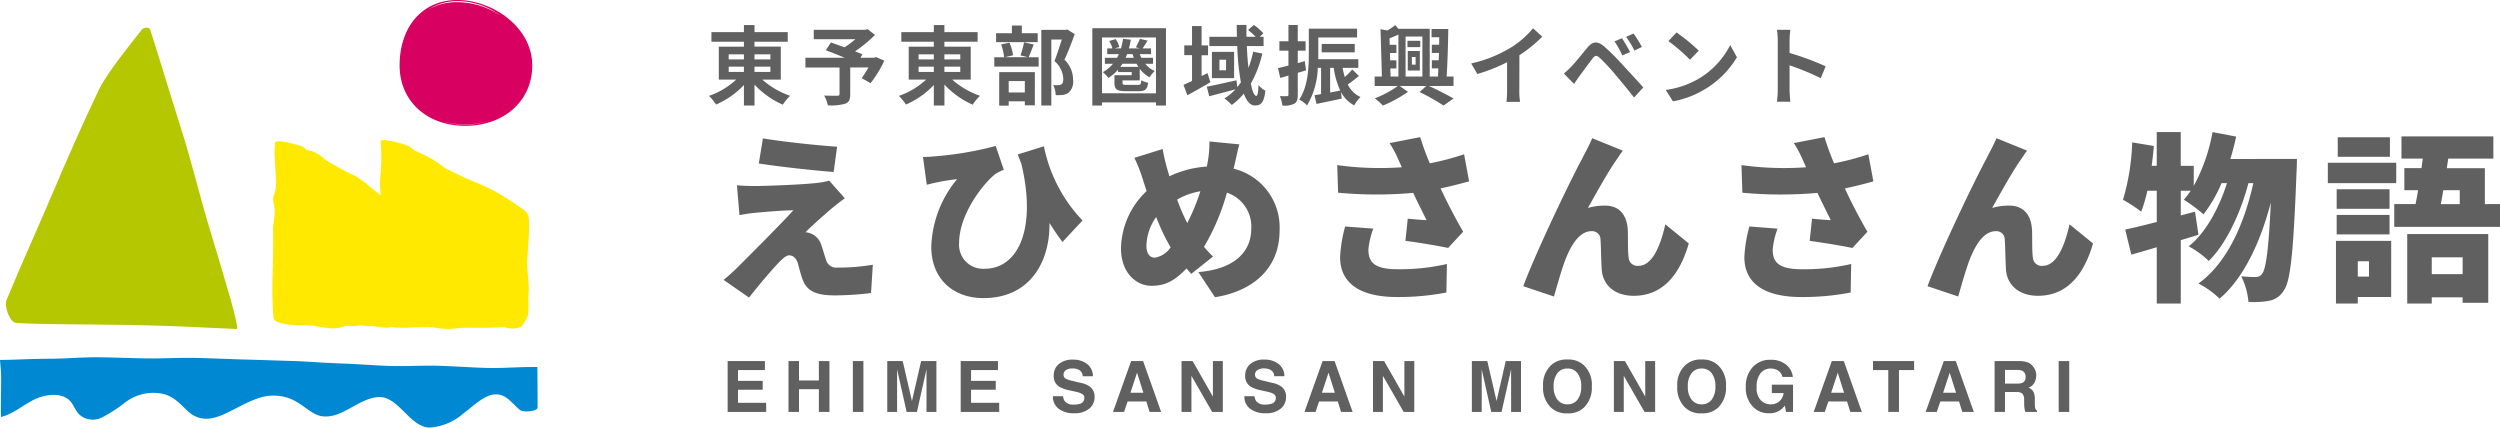 <svg xmlns="http://www.w3.org/2000/svg" width="318.603" height="54.489" viewBox="0 0 318.603 54.489"><g transform="translate(1204 -3312.504)"><g transform="translate(-1242.981 -734.214)"><g transform="translate(38.975 4046.718)"><path d="M374.645,260.148c-4.406,0-7.361,3.334-7.361,8.352,0,4.506,3.451,7.685,8.375,7.685s8.53-3.179,8.53-7.685c0-4.878-5.054-8.352-9.544-8.352m1.014,15.891a9.284,9.284,0,0,1-2.932-.47,9.956,9.956,0,0,0,2.932.437,9.749,9.749,0,0,0,2.918-.439,9.091,9.091,0,0,1-2.918.473m-1.014-15.616a7.335,7.335,0,0,0-3.7.937,6.8,6.8,0,0,1,3.7-1.067,9.213,9.213,0,0,1,5.532,1.862,10.015,10.015,0,0,0-5.532-1.731" transform="translate(-316.35 -260.148)" fill="#d80060"/><path d="M175.7,301.032c-1.214-4.017-2.313-8.578-3.629-12.727-1.653-5.211-3.063-9.958-3.945-12.63-.117-.355-.815-.313-1.047-.019-1.257,1.6-4.469,5.546-5.478,7.654-2.053,4.289-4.044,8.817-5.987,13.39-1.923,4.525-3.977,9.025-5.806,13.471-.307.746.433,2.83,1.238,2.885,2.963.2,8.585.166,14.061.252,6.34.1,12.495.467,14.08.526.244-.513-1.442-6.029-3.488-12.8" transform="translate(-148.983 -271.899)" fill="#b5c700"/><path d="M329.637,357.531c.183-1.611-.2-2.947-.149-4.539.051-1.534.262-3.026.226-4.566-.025-1.077.056-1.43-.748-2a32.042,32.042,0,0,0-3.86-2.46c-1.12-.579-2.3-1.043-3.458-1.54-.948-.407-1.714-.867-2.6-1.244a14.691,14.691,0,0,0-3.792-2.2c-.238-.181-.477-.361-.709-.55-.315-.25-3.736-1.235-3.744-.68a24.3,24.3,0,0,1,0,4.18,9.089,9.089,0,0,0,.046,2.668c-1.157-.769-2.1-1.779-3.307-2.466a31.922,31.922,0,0,1-3.8-2.068,5.282,5.282,0,0,0-1.537-1.027c-.289-.105-.594-.149-.888-.232,0-.046-.1-.146-.388-.343-.327-.222-3.512-1.1-3.57-.557-.206,1.939.176,3.708.1,5.614-.023.611-.3.945-.36,1.529a8.71,8.71,0,0,0,.2,1.274c.065.963-.224,1.831-.2,2.8.1,3.721-.294,7.5.07,11.189.072.73,3,.924,3.658.835a10.942,10.942,0,0,0,1.155.082h.28a13.684,13.684,0,0,0,1.691.282,4.325,4.325,0,0,0,2.4-.267,6.618,6.618,0,0,0,1.85-.055,9.113,9.113,0,0,0,1.714.091,7.234,7.234,0,0,0,1.3.189,3.346,3.346,0,0,0,1.04-.07q-1.066-.226-.364-.082.382.08.766.145a12.734,12.734,0,0,0,2.037-.012c.669-.013,1.606-.06,1.893-.064.789-.009,1.626.206,2.422.249,1.025.055,1.982-.173,3-.148,1.55.038,3.02.012,4.54-.084a3.052,3.052,0,0,0,2.132,0,5.029,5.029,0,0,0,.906-1.529,14.02,14.02,0,0,0,.029-2.345" transform="translate(-262.293 -319.726)" fill="#ffe900"/><path d="M214.926,458.783c-2.056-.041-4.27.17-6.353.117-2.057-.053-4.124-.213-6.205-.275-2.058-.061-4.134.087-6.216.021-2.058-.064-4.124-.248-6.2-.313-2.06-.064-4.127-.254-6.209-.316-2.061-.061-4.133-.139-6.214-.193-2.061-.054-4.131-.161-6.212-.2-2.062-.044-4.136.092-6.217.061-2.063-.031-4.134-.127-6.215-.143-2.064-.015-4.137.187-6.217.189-2.064,0-4.134.129-6.215.153l.132,1.569c.043,1.9-.051,3.8-.008,5.7,1.568-.377,2.821-1.539,4.273-2.24s3.613-.944,4.63.309c.4.5.6,1.115,1.04,1.579a2.568,2.568,0,0,0,2.993.37,17.65,17.65,0,0,0,2.859-1.85,5.89,5.89,0,0,1,4.782-1.129c1.906.4,2.807,2.119,3.97,2.758,1.6.879,3.093.26,4.83-.61,1.593-.8,3.3-1.8,4.974-1.9,3.6-.213,4.642,2.455,6.72,2.636,2.522.22,4.542-2.338,7.071-2.461,2.469-.119,3.921,3.72,6.387,3.889a7.2,7.2,0,0,0,4.394-1.8c1.408-1.055,2.678-2.363,4.056-2.43s2.024,1.014,3.162,1.988c.385.329,2.246.187,2.246-.32,0-1.615-.006-3.822-.033-5.154" transform="translate(-146.447 -412.01)" fill="#0089d2"/></g></g><path d="M2.86-4H4.8v.671H2.86Zm0-1.573H4.8v.649H2.86Zm5.313,0v.649H6.149v-.649Zm0,2.244H6.149V-4H8.173ZM9.5-2.354v-4.2H6.149v-.627h4.235V-8.4H6.149v-.9H4.8v.9H.66v1.221H4.8v.627H1.6v4.2H3.817A9.949,9.949,0,0,1,.352-.275a7.162,7.162,0,0,1,.9,1.1A10.734,10.734,0,0,0,4.8-1.661V.957H6.149V-1.716A10.9,10.9,0,0,0,9.757.847a5.761,5.761,0,0,1,.935-1.133A10.488,10.488,0,0,1,7.139-2.354ZM21.626-5.225l-.242.088H19.646l.264-.429c-.253-.121-.583-.242-.946-.385a18.136,18.136,0,0,0,2.541-2.09l-.935-.737-.3.077H13.7v1.2h5.313a11.45,11.45,0,0,1-1.4,1.034c-.616-.231-1.232-.44-1.727-.616l-.649.99c.7.264,1.595.616,2.409.957H12.639v1.243h4.345V-.517c0,.165-.066.209-.275.22s-1.034,0-1.683-.022A4.455,4.455,0,0,1,15.5.935a6.873,6.873,0,0,0,2.167-.2c.528-.187.682-.517.682-1.21V-3.894h2.321a13.9,13.9,0,0,1-.858,1.353l1.122.649a14.652,14.652,0,0,0,1.76-2.871ZM27.06-4H29v.671H27.06Zm0-1.573H29v.649H27.06Zm5.313,0v.649H30.349v-.649Zm0,2.244H30.349V-4h2.024Zm1.331.979v-4.2H30.349v-.627h4.235V-8.4H30.349v-.9H29v.9H24.86v1.221H29v.627H25.8v4.2h2.222A9.949,9.949,0,0,1,24.552-.275a7.162,7.162,0,0,1,.9,1.1A10.734,10.734,0,0,0,29-1.661V.957h1.353V-1.716A10.9,10.9,0,0,0,33.957.847a5.761,5.761,0,0,1,.935-1.133,10.488,10.488,0,0,1-3.553-2.068ZM42.24-8.261H40.216V-9.24H38.951v.979H36.938v1.133h5.3ZM40.6-2.167V-.715H38.544V-2.167ZM37.334.968h1.21V.418H40.6V.924h1.276V-3.3H37.334ZM40.5-7.1a11.518,11.518,0,0,1-.451,1.661l.935.231H38.06l1.034-.242a5.538,5.538,0,0,0-.451-1.606l-1.067.22A6.938,6.938,0,0,1,37.961-5.2H36.707v1.188h5.654V-5.2H41.085c.187-.418.407-1.023.649-1.628ZM46-8.745l-.2.055H42.7V.957h1.276V-7.458h1.331c-.264.836-.616,1.958-.935,2.739A3.159,3.159,0,0,1,45.5-2.475c0,.374-.066.627-.264.748a1.111,1.111,0,0,1-.407.088,4.157,4.157,0,0,1-.616-.022,3,3,0,0,1,.319,1.287,5.691,5.691,0,0,0,.88-.022,1.85,1.85,0,0,0,.748-.275A1.865,1.865,0,0,0,46.75-2.31a3.512,3.512,0,0,0-1.1-2.574c.44-.935.924-2.2,1.309-3.267Zm6.765,4.774c.1-.132.187-.264.275-.4h1.793c.077.132.154.264.242.4ZM54.329-5.6a3.433,3.433,0,0,0,.165.473H53.438a3.576,3.576,0,0,0,.2-.473Zm2.607,1.232v-.759H55.451a3.632,3.632,0,0,1-.209-.473h1.441v-.726H55.605c.187-.264.407-.627.638-.99l-.979-.231a8.706,8.706,0,0,1-.517,1.078l.517.143h-1.4a10.358,10.358,0,0,0,.242-1.111l-.99-.11a9.952,9.952,0,0,1-.264,1.221h-.814l.594-.176a2.818,2.818,0,0,0-.451-1.012l-.836.242a3.37,3.37,0,0,1,.418.946h-.66V-5.6h1.485c-.077.165-.154.319-.242.473H50.8v.759h1.034a4.411,4.411,0,0,1-1.3,1.067,4.093,4.093,0,0,1,.715.737,5.439,5.439,0,0,0,1.232-1.056v.308h1.738v.4h-2.2v.957c0,.847.308,1.078,1.441,1.078h1.672c.792,0,1.089-.231,1.177-1.078a2.729,2.729,0,0,1-.869-.319c-.033.528-.11.594-.429.594h-1.43c-.44,0-.528-.022-.528-.286v-.286h2.189V-3.729A3.842,3.842,0,0,0,56.5-2.64a3.715,3.715,0,0,1,.649-.8,3.262,3.262,0,0,1-1.2-.924Zm-6.5,3.762V-7.722H57.31V-.605ZM49.2-8.9V.957h1.232v-.4H57.31v.4h1.276V-8.9Zm14.674,5.72-.748.374V-5.456h.825V-6.71h-.825V-9.174H61.908V-6.71h-.99v1.243h.99v3.289c-.407.187-.781.363-1.089.5l.495,1.32c.9-.484,1.969-1.089,2.937-1.661ZM69.7-5.907a13.652,13.652,0,0,1-.6,2.057c-.1-.836-.165-1.771-.209-2.772h2.134V-7.81h-.484L71-8.25a6.959,6.959,0,0,0-1.21-1.067l-.737.638a10.323,10.323,0,0,1,.957.869H68.849c-.011-.506-.011-1,0-1.507H67.606c0,.506.011,1,.022,1.507H64.119v1.188h3.553A31.8,31.8,0,0,0,68.134-2c-.143.209-.3.407-.462.605l-.1-.869c-1.386.308-2.827.638-3.784.814L64.1-.231c.946-.242,2.178-.572,3.344-.88A7.221,7.221,0,0,1,66.033.055a5.754,5.754,0,0,1,.935.825,7.692,7.692,0,0,0,1.54-1.452c.341.935.8,1.518,1.419,1.518.825,0,1.144-.418,1.331-1.881a2.946,2.946,0,0,1-.88-.726c-.033.979-.121,1.386-.275,1.386-.264,0-.517-.594-.7-1.573a14.078,14.078,0,0,0,1.463-3.828ZM66.242-3.542H65.4V-4.884h.847Zm-1.8-2.343v3.344h2.827V-5.885ZM76.274-4.708l-.891.253V-6.039h1v-1.2h-1V-9.306H74.195v2.068H73.04v1.2h1.155v1.9c-.5.121-.957.242-1.331.319l.286,1.254c.319-.088.682-.187,1.045-.3V-.429c0,.143-.055.187-.187.187a8.672,8.672,0,0,1-.9-.011,5.34,5.34,0,0,1,.319,1.21A2.853,2.853,0,0,0,74.954.715c.33-.209.429-.539.429-1.144V-3.212c.352-.1.7-.209,1.056-.319Zm3.234.858h.462a10,10,0,0,0,.825,2.893c-.429.088-.869.176-1.287.253Zm2.816.209a10.958,10.958,0,0,1-.946.968A9.679,9.679,0,0,1,81.1-3.85h2v-1.1H77.99C78-5.181,78-5.412,78-5.621v-2.1H82.94V-8.844H76.791v3.223c0,1.738-.1,4.147-1.221,5.808a4.174,4.174,0,0,1,1,.748A10.013,10.013,0,0,0,77.935-3.85h.418V-.5c-.308.044-.583.1-.836.132L77.77.748c.935-.2,2.1-.429,3.212-.682l-.088-.825A4.031,4.031,0,0,0,82.577.935a4.527,4.527,0,0,1,.8-1.067,3.349,3.349,0,0,1-1.617-1.595c.451-.308.957-.715,1.419-1.089Zm.319-2.189V-6.9H78.43V-5.83Zm7.282.594H90.4v.979h-.473ZM89.4-3.509h1.54V-6H89.4Zm1.6-3.784H89.364v.8h1.628Zm-3.817,3.52h.77V-4.807h-.792l-.033-.935h.825V-6.787H87.1l-.022-.825c.363-.143.748-.3,1.133-.473v5.346h-1Zm4.081-4.07v5.1H89.122v-5.1Zm3.971,6.3v-1.2h-.88c.11-1.716.187-4.125.209-6.061H92.433v1.056h.979c0,.308-.011.638-.011.957h-.935v1.045h.913c-.011.319-.022.627-.033.935h-.88v1.034H93.3c-.022.363-.033.715-.055,1.034H92.2V-8.822H88.209l-.4-.473a8.761,8.761,0,0,1-1,.682l-.88-.165.176,6.039h-.924v1.2h2.959A13.224,13.224,0,0,1,85.206.033,12.287,12.287,0,0,1,86.24.957,16.91,16.91,0,0,0,89.43-.792L88.374-1.54h3.4L90.9-.77A27.593,27.593,0,0,1,93.962.957l1.276-.9c-.748-.429-2-1.078-3.135-1.595Zm8.393-3.916a17.973,17.973,0,0,0,2.915-2.365l-1.177-1.067A11.61,11.61,0,0,1,102.487-6.4a16.9,16.9,0,0,1-5.005,1.991l.792,1.342a21.507,21.507,0,0,0,3.784-1.5V-.957a12.319,12.319,0,0,1-.077,1.441h1.738a7.563,7.563,0,0,1-.1-1.441ZM116.7-7.623l-.957.4a10.369,10.369,0,0,1,1,1.793l.99-.429A17.553,17.553,0,0,0,116.7-7.623Zm1.474-.605-.946.429a11.509,11.509,0,0,1,1.056,1.749l.957-.462A16.011,16.011,0,0,0,118.173-8.228Zm-8.877,5.1,1.3,1.331c.187-.286.451-.682.7-1.023.451-.605,1.243-1.694,1.672-2.244.319-.4.506-.4.891-.066a24.025,24.025,0,0,1,2.024,2.178c.649.759,1.65,1.98,2.354,2.882l1.177-1.276c-.792-.913-1.969-2.167-2.706-2.97a28.628,28.628,0,0,0-2.244-2.233c-.9-.759-1.5-.682-2.156.1-.748.9-1.606,1.98-2.112,2.486C109.868-3.63,109.626-3.4,109.3-3.124ZM123.651-8.36l-1.034,1.1a22.871,22.871,0,0,1,2.75,2.376l1.122-1.155A23.1,23.1,0,0,0,123.651-8.36Zm-1.375,7.326L123.2.418a11.913,11.913,0,0,0,4.081-1.551,11.7,11.7,0,0,0,4.07-4.07l-.858-1.551a10.431,10.431,0,0,1-4,4.279A11.338,11.338,0,0,1,122.276-1.034Zm20.383-3.014a35.927,35.927,0,0,0-4.6-1.7V-7.37a11.965,11.965,0,0,1,.1-1.331h-1.716a7.671,7.671,0,0,1,.11,1.331v6.314a11.769,11.769,0,0,1-.11,1.529h1.716c-.044-.44-.1-1.21-.1-1.529V-4.169a31.773,31.773,0,0,1,3.971,1.639Z" transform="translate(-1113.994 3325)" fill="#606060"/><path d="M7.222-18.86l-.529,3.2c2.691.414,7.084.9,9.545,1.081l.437-3.22C14.214-17.963,9.821-18.423,7.222-18.86Zm10.442,7.636-2-2.254a8.079,8.079,0,0,1-1.38.276c-2,.253-7.084.414-8.05.414-.874,0-1.794-.046-2.323-.092l.322,3.8a20.33,20.33,0,0,1,2.047-.3c1.265-.115,3.358-.3,4.83-.322C9.131-7.544,5.359-3.8,4.025-2.461A23.415,23.415,0,0,1,2.208-.828L5.451,1.426C7.176-.759,8.441-2.185,9.2-2.99c.552-.575,1.012-.966,1.357-.966.391,0,.874.23,1.127,1.035.138.529.368,1.449.621,2.116C12.88.667,14.1,1.15,16.422,1.15A40.26,40.26,0,0,0,21,.851l.23-3.611a26.3,26.3,0,0,1-4.554.368,1.326,1.326,0,0,1-1.4-.966c-.184-.506-.368-1.219-.575-1.794a2.377,2.377,0,0,0-1.173-1.5A2.572,2.572,0,0,0,12.65-6.9c.368-.414,2.277-2.139,3.4-3.082C16.537-10.373,16.974-10.741,17.664-11.224ZM47.955-8.4a19.015,19.015,0,0,1-4.922-9.453L39.7-16.813c.161.414.3.8.46,1.2,1.978,8.28-.414,13.363-4.669,13.363A3.052,3.052,0,0,1,32.223-5.52c0-3.611,2.967-7.475,4.6-8.786a6.183,6.183,0,0,1,1.1-.552l-1.035-3.036a43.5,43.5,0,0,1-7.935,1.334,12.956,12.956,0,0,1-1.334.069l.483,3.542c.552-.138.9-.23,1.38-.322.759-.161,1.771-.322,2.484-.391a14.177,14.177,0,0,0-3.289,8.625c0,4.048,2.76,6.532,6.647,6.532,5.934,0,8.487-4.623,8.418-9.568q.828,1.311,1.656,2.415Zm9.2,4.738c-.69,0-1.058-.6-1.058-1.495a6.546,6.546,0,0,1,1.242-3.68,26.457,26.457,0,0,0,1.84,3.864A3,3,0,0,1,57.155-3.657Zm5.819-8.464A25.891,25.891,0,0,1,61.3-8.073a23.714,23.714,0,0,1-1.288-2.99A8.713,8.713,0,0,1,62.974-12.121ZM67.321-15.5c.161-.644.414-1.932.621-2.6l-3.818-.368a13.618,13.618,0,0,1-.184,2.415c-.046.253-.092.506-.138.782a13.173,13.173,0,0,0-4.784,1.242c-.115-.414-.23-.805-.345-1.2-.184-.69-.368-1.449-.506-2.277l-3.611,1.127a18.1,18.1,0,0,1,1.012,2.53c.184.575.368,1.15.552,1.7a10.305,10.305,0,0,0-3.266,7.291c0,3.105,1.909,4.784,3.887,4.784,1.679,0,2.875-.552,4.462-2.208l.6.69L64.584-3.8a14.988,14.988,0,0,1-1.15-1.242,27.943,27.943,0,0,0,2.921-6.9,4.551,4.551,0,0,1,3.1,4.623c0,2.461-1.587,5.06-6.739,5.5l2.116,3.2c4.669-.736,8.234-3.519,8.234-8.51A7.7,7.7,0,0,0,67.206-15Zm14.1,7.866a17.947,17.947,0,0,0-.644,3.887c0,3.358,2.53,5.106,7.291,5.106A32.261,32.261,0,0,0,94.323.782l.069-3.634a26.885,26.885,0,0,1-6.325.667c-3.128,0-3.68-1.058-3.68-2.53a10.248,10.248,0,0,1,.621-2.645Zm15.157-9.2a33.629,33.629,0,0,1-4.37,1.15,33.472,33.472,0,0,1-1.219-3.335l-3.91.759A14.023,14.023,0,0,1,88.3-15.939l.345.759a39.73,39.73,0,0,1-8.234-.276l.115,3.519a53.107,53.107,0,0,0,9.568.023c.6,1.288,1.219,2.484,1.7,3.473-.644-.023-1.679-.115-2.392-.184L89.1-5.8c1.817.23,4.071.621,5.451.9l1.909-2.07c-1.012-1.748-2.024-3.68-2.875-5.52,1.334-.276,2.576-.6,3.634-.9Zm20.24-.46-3.91-1.587c-.483,1.127-.989,1.978-1.288,2.622-1.2,2.162-5.819,11.707-7.5,16.238l3.91,1.311c.368-1.242,1.035-3.7,1.587-5.014.782-1.886,1.817-3.312,3.22-3.312a1.068,1.068,0,0,1,1.127,1.1c.069.736.069,2.645.161,3.818C114.241-.3,115.644,1.2,118.2,1.2c3.634,0,5.842-2.6,7.015-6.67l-2.99-2.438c-.69,3.059-1.771,5.29-3.427,5.29a1.115,1.115,0,0,1-1.242-1.012c-.138-.874-.069-2.737-.115-3.565-.115-1.955-1.1-3.1-2.921-3.1a7.666,7.666,0,0,0-2.162.3c1.081-1.909,2.553-4.6,3.726-6.256C116.334-16.606,116.564-17,116.817-17.3Zm16.123,9.66a17.947,17.947,0,0,0-.644,3.887c0,3.358,2.53,5.106,7.291,5.106a32.261,32.261,0,0,0,6.256-.575l.069-3.634a26.885,26.885,0,0,1-6.325.667c-3.128,0-3.68-1.058-3.68-2.53a10.248,10.248,0,0,1,.621-2.645Zm15.157-9.2a33.628,33.628,0,0,1-4.37,1.15,33.474,33.474,0,0,1-1.219-3.335l-3.91.759a14.023,14.023,0,0,1,1.219,2.323l.345.759a39.73,39.73,0,0,1-8.234-.276l.115,3.519a53.107,53.107,0,0,0,9.568.023c.6,1.288,1.219,2.484,1.7,3.473-.644-.023-1.679-.115-2.392-.184l-.3,2.829c1.817.23,4.071.621,5.451.9l1.909-2.07c-1.012-1.748-2.024-3.68-2.875-5.52,1.334-.276,2.576-.6,3.634-.9Zm20.24-.46-3.91-1.587c-.483,1.127-.989,1.978-1.288,2.622-1.2,2.162-5.819,11.707-7.5,16.238l3.91,1.311c.368-1.242,1.035-3.7,1.587-5.014.782-1.886,1.817-3.312,3.22-3.312a1.068,1.068,0,0,1,1.127,1.1c.069.736.069,2.645.161,3.818C165.761-.3,167.164,1.2,169.717,1.2c3.634,0,5.842-2.6,7.015-6.67l-2.99-2.438c-.69,3.059-1.771,5.29-3.427,5.29a1.115,1.115,0,0,1-1.242-1.012c-.138-.874-.069-2.737-.115-3.565-.115-1.955-1.1-3.1-2.921-3.1a7.666,7.666,0,0,0-2.162.3c1.081-1.909,2.553-4.6,3.726-6.256C167.854-16.606,168.084-17,168.337-17.3Zm25.9,1.058c.276-.92.529-1.886.736-2.852l-3.013-.575a22.761,22.761,0,0,1-2.392,6.854v-2.553H187.91v-4.3h-3.059v4.3h-.644c.115-.851.207-1.7.276-2.53l-2.76-.46a28.608,28.608,0,0,1-1.173,7.314,19.28,19.28,0,0,1,2.323,1.518,18.713,18.713,0,0,0,.782-2.668h1.2v3.979c-1.518.391-2.9.736-4.025.966l.782,3.2c.989-.276,2.093-.6,3.243-.943V2.185h3.059V-5.888c.759-.23,1.518-.46,2.254-.69l-.437-2.944-1.817.483V-12.19h1.265a11.586,11.586,0,0,1-.874,1.15,19.169,19.169,0,0,1,2.507,1.863,18.1,18.1,0,0,0,2.3-3.979h.69c-1.012,3.174-2.691,6.325-4.876,8.05a11.97,11.97,0,0,1,2.553,1.863c2.254-2.185,4.094-6.233,5.06-9.913h.621c-1.15,5.2-3.358,10.189-6.992,12.788a11.346,11.346,0,0,1,2.691,1.932c3.128-2.645,5.267-7.383,6.532-12.259-.276,6-.621,8.418-1.081,9.039a.941.941,0,0,1-.805.46,15.35,15.35,0,0,1-1.886-.092,9.067,9.067,0,0,1,.92,3.266,11.317,11.317,0,0,0,2.622-.138A2.748,2.748,0,0,0,201.066.483c.851-1.173,1.219-5.037,1.61-15.272.023-.391.046-1.449.046-1.449ZM214.567-19H207.92v2.484h6.647Zm.805,3.243h-8.717v2.6h8.717Zm-.851,3.381h-6.739V-9.89h6.739Zm-6.739,5.75h6.739V-9.108h-6.739ZM211.9-3.2v1.955h-1.426V-3.2Zm2.829-2.6H207.69V2.185h2.783V1.357h4.255ZM223.836-3.7v2.139H219.9V-3.7Zm-7.061,5.888H219.9V1.4h3.933v.69H227.1V-6.67H216.775Zm6.693-14.444v1.771h-2.415c.115-.552.207-1.15.322-1.771Zm3.2,1.771v-4.577h-4.853L222-16.284h5.75v-2.829H216.039v2.829h2.714l-.161,1.219h-2.185v2.806h1.748c-.092.621-.207,1.219-.322,1.771h-2.714v2.9H228.6v-2.9Z" transform="translate(-1113.994 3349)" fill="#606060"/><path d="M5.476-5.331H2.048v1.375H5.194V-2.83H2.048v1.666H5.634V0H.725V-6.478h4.75ZM8.48,0V-6.478H9.82v2.47h2.531v-2.47H13.7V0H12.351V-2.892H9.82V0Zm9.548,0H16.683V-6.478h1.345Zm7.355-6.478H27.33V0H26.067V-5.436L24.85,0H23.536L22.319-5.436V0H21.067V-6.478h1.969l1.178,5.093Zm9.794,1.147H31.748v1.375h3.146V-2.83H31.748v1.666h3.586V0H30.425V-6.478h4.75ZM43.469-2a1.33,1.33,0,0,0,.242.664,1.391,1.391,0,0,0,1.129.4,2.384,2.384,0,0,0,.778-.1.752.752,0,0,0,.567-.751.554.554,0,0,0-.281-.5,3.024,3.024,0,0,0-.883-.3l-.686-.154a4.332,4.332,0,0,1-1.4-.5,1.579,1.579,0,0,1-.655-1.4,1.872,1.872,0,0,1,.633-1.446,2.676,2.676,0,0,1,1.859-.576,2.826,2.826,0,0,1,1.747.543,1.938,1.938,0,0,1,.758,1.575h-1.3a.929.929,0,0,0-.51-.831,1.71,1.71,0,0,0-.787-.163,1.469,1.469,0,0,0-.835.211.672.672,0,0,0-.312.589.557.557,0,0,0,.308.519,3.766,3.766,0,0,0,.844.268l1.116.268a2.886,2.886,0,0,1,1.107.47,1.584,1.584,0,0,1,.58,1.323A1.867,1.867,0,0,1,46.811-.42a2.845,2.845,0,0,1-1.918.587A3.111,3.111,0,0,1,42.9-.411,1.92,1.92,0,0,1,42.177-2Zm8.594-.448h1.644L52.9-5Zm.083-4.03h1.529L55.97,0H54.5l-.417-1.332H51.7L51.25,0H49.835Zm6.423,0h1.419l2.58,4.522V-6.478H63.83V0H62.476L59.831-4.6V0H58.569ZM67.871-2a1.33,1.33,0,0,0,.242.664,1.391,1.391,0,0,0,1.129.4,2.384,2.384,0,0,0,.778-.105.752.752,0,0,0,.567-.751.554.554,0,0,0-.281-.5,3.024,3.024,0,0,0-.883-.3l-.686-.154a4.332,4.332,0,0,1-1.4-.5,1.579,1.579,0,0,1-.655-1.4,1.872,1.872,0,0,1,.633-1.446,2.676,2.676,0,0,1,1.859-.576,2.826,2.826,0,0,1,1.747.543,1.938,1.938,0,0,1,.758,1.575h-1.3a.929.929,0,0,0-.51-.831,1.71,1.71,0,0,0-.787-.163,1.469,1.469,0,0,0-.835.211.672.672,0,0,0-.312.589.557.557,0,0,0,.308.519,3.766,3.766,0,0,0,.844.268l1.116.268a2.886,2.886,0,0,1,1.107.47A1.584,1.584,0,0,1,71.89-1.9,1.867,1.867,0,0,1,71.213-.42a2.845,2.845,0,0,1-1.918.587A3.111,3.111,0,0,1,67.3-.411,1.92,1.92,0,0,1,66.579-2Zm8.594-.448h1.644L77.3-5Zm.083-4.03h1.529L80.372,0H78.9l-.417-1.332H76.1L75.652,0H74.237Zm6.423,0H84.39l2.58,4.522V-6.478h1.261V0H86.878L84.233-4.6V0H82.971Zm16.915,0h1.947V0h-1.261V-5.436L99.355,0H98.041L96.824-5.436V0H95.571V-6.478H97.54l1.178,5.093Zm7.869,5.511a1.546,1.546,0,0,0,1.277-.593,2.651,2.651,0,0,0,.472-1.687,2.653,2.653,0,0,0-.472-1.685,1.544,1.544,0,0,0-1.277-.6,1.565,1.565,0,0,0-1.283.593,2.625,2.625,0,0,0-.479,1.688,2.625,2.625,0,0,0,.479,1.688,1.565,1.565,0,0,0,1.284.6Zm3.1-2.281a3.5,3.5,0,0,1-.98,2.672,2.825,2.825,0,0,1-2.123.756,2.825,2.825,0,0,1-2.123-.756,3.494,3.494,0,0,1-.984-2.672,3.426,3.426,0,0,1,.984-2.672,2.825,2.825,0,0,1,2.123-.756,2.825,2.825,0,0,1,2.123.756,3.434,3.434,0,0,1,.983,2.672Zm2.811-3.23h1.419l2.58,4.522V-6.478h1.261V0h-1.354L114.93-4.6V0h-1.261Zm11.19,5.511a1.546,1.546,0,0,0,1.277-.593,2.651,2.651,0,0,0,.472-1.687,2.653,2.653,0,0,0-.472-1.685,1.544,1.544,0,0,0-1.277-.6,1.565,1.565,0,0,0-1.283.593,2.625,2.625,0,0,0-.479,1.688,2.625,2.625,0,0,0,.479,1.688A1.565,1.565,0,0,0,124.856-.967Zm3.1-2.281a3.5,3.5,0,0,1-.98,2.672,2.825,2.825,0,0,1-2.123.756,2.825,2.825,0,0,1-2.123-.756,3.494,3.494,0,0,1-.984-2.672,3.426,3.426,0,0,1,.984-2.672,2.825,2.825,0,0,1,2.123-.756,2.825,2.825,0,0,1,2.123.756,3.434,3.434,0,0,1,.982,2.672Zm7.188-1.208a1.268,1.268,0,0,0-.751-.927,1.846,1.846,0,0,0-.743-.145,1.613,1.613,0,0,0-1.285.591,2.687,2.687,0,0,0-.5,1.778,2.208,2.208,0,0,0,.545,1.692,1.789,1.789,0,0,0,1.239.5,1.6,1.6,0,0,0,1.116-.393A1.7,1.7,0,0,0,135.3-2.4h-1.5V-3.476h2.7V0h-.9l-.136-.809a3.1,3.1,0,0,1-.7.65,2.473,2.473,0,0,1-1.318.33,2.739,2.739,0,0,1-2.109-.892,3.4,3.4,0,0,1-.857-2.452,3.6,3.6,0,0,1,.866-2.522,2.95,2.95,0,0,1,2.29-.949,2.993,2.993,0,0,1,1.984.626,2.328,2.328,0,0,1,.859,1.562Zm6.216,2.008H143L142.2-5Zm.083-4.03h1.529L145.269,0H143.8l-.417-1.332H141L140.549,0h-1.415Zm10.488,0v1.147H150V0h-1.362V-5.331h-1.947V-6.478Zm3.7,4.03h1.644L156.467-5Zm.083-4.03h1.529L159.539,0h-1.468l-.417-1.332h-2.386L154.819,0H153.4Zm7.8,1.125v1.74h1.534a1.709,1.709,0,0,0,.686-.1.722.722,0,0,0,.4-.729.805.805,0,0,0-.391-.791,1.478,1.478,0,0,0-.659-.114Zm1.854-1.125a2.96,2.96,0,0,1,1.048.167,1.637,1.637,0,0,1,.622.453,2.006,2.006,0,0,1,.334.545,1.776,1.776,0,0,1,.123.681,1.941,1.941,0,0,1-.233.907,1.3,1.3,0,0,1-.769.631,1.209,1.209,0,0,1,.635.512,2.131,2.131,0,0,1,.187,1.013v.435a3.327,3.327,0,0,0,.035.6.541.541,0,0,0,.246.369V0h-1.49q-.062-.215-.088-.347a3.192,3.192,0,0,1-.057-.558l-.009-.6a1.176,1.176,0,0,0-.226-.826,1.2,1.2,0,0,0-.815-.207h-1.4V0h-1.323V-6.478ZM171.7,0h-1.345V-6.478H171.7Z" transform="translate(-1111.994 3365)" fill="#606060"/></g></svg>